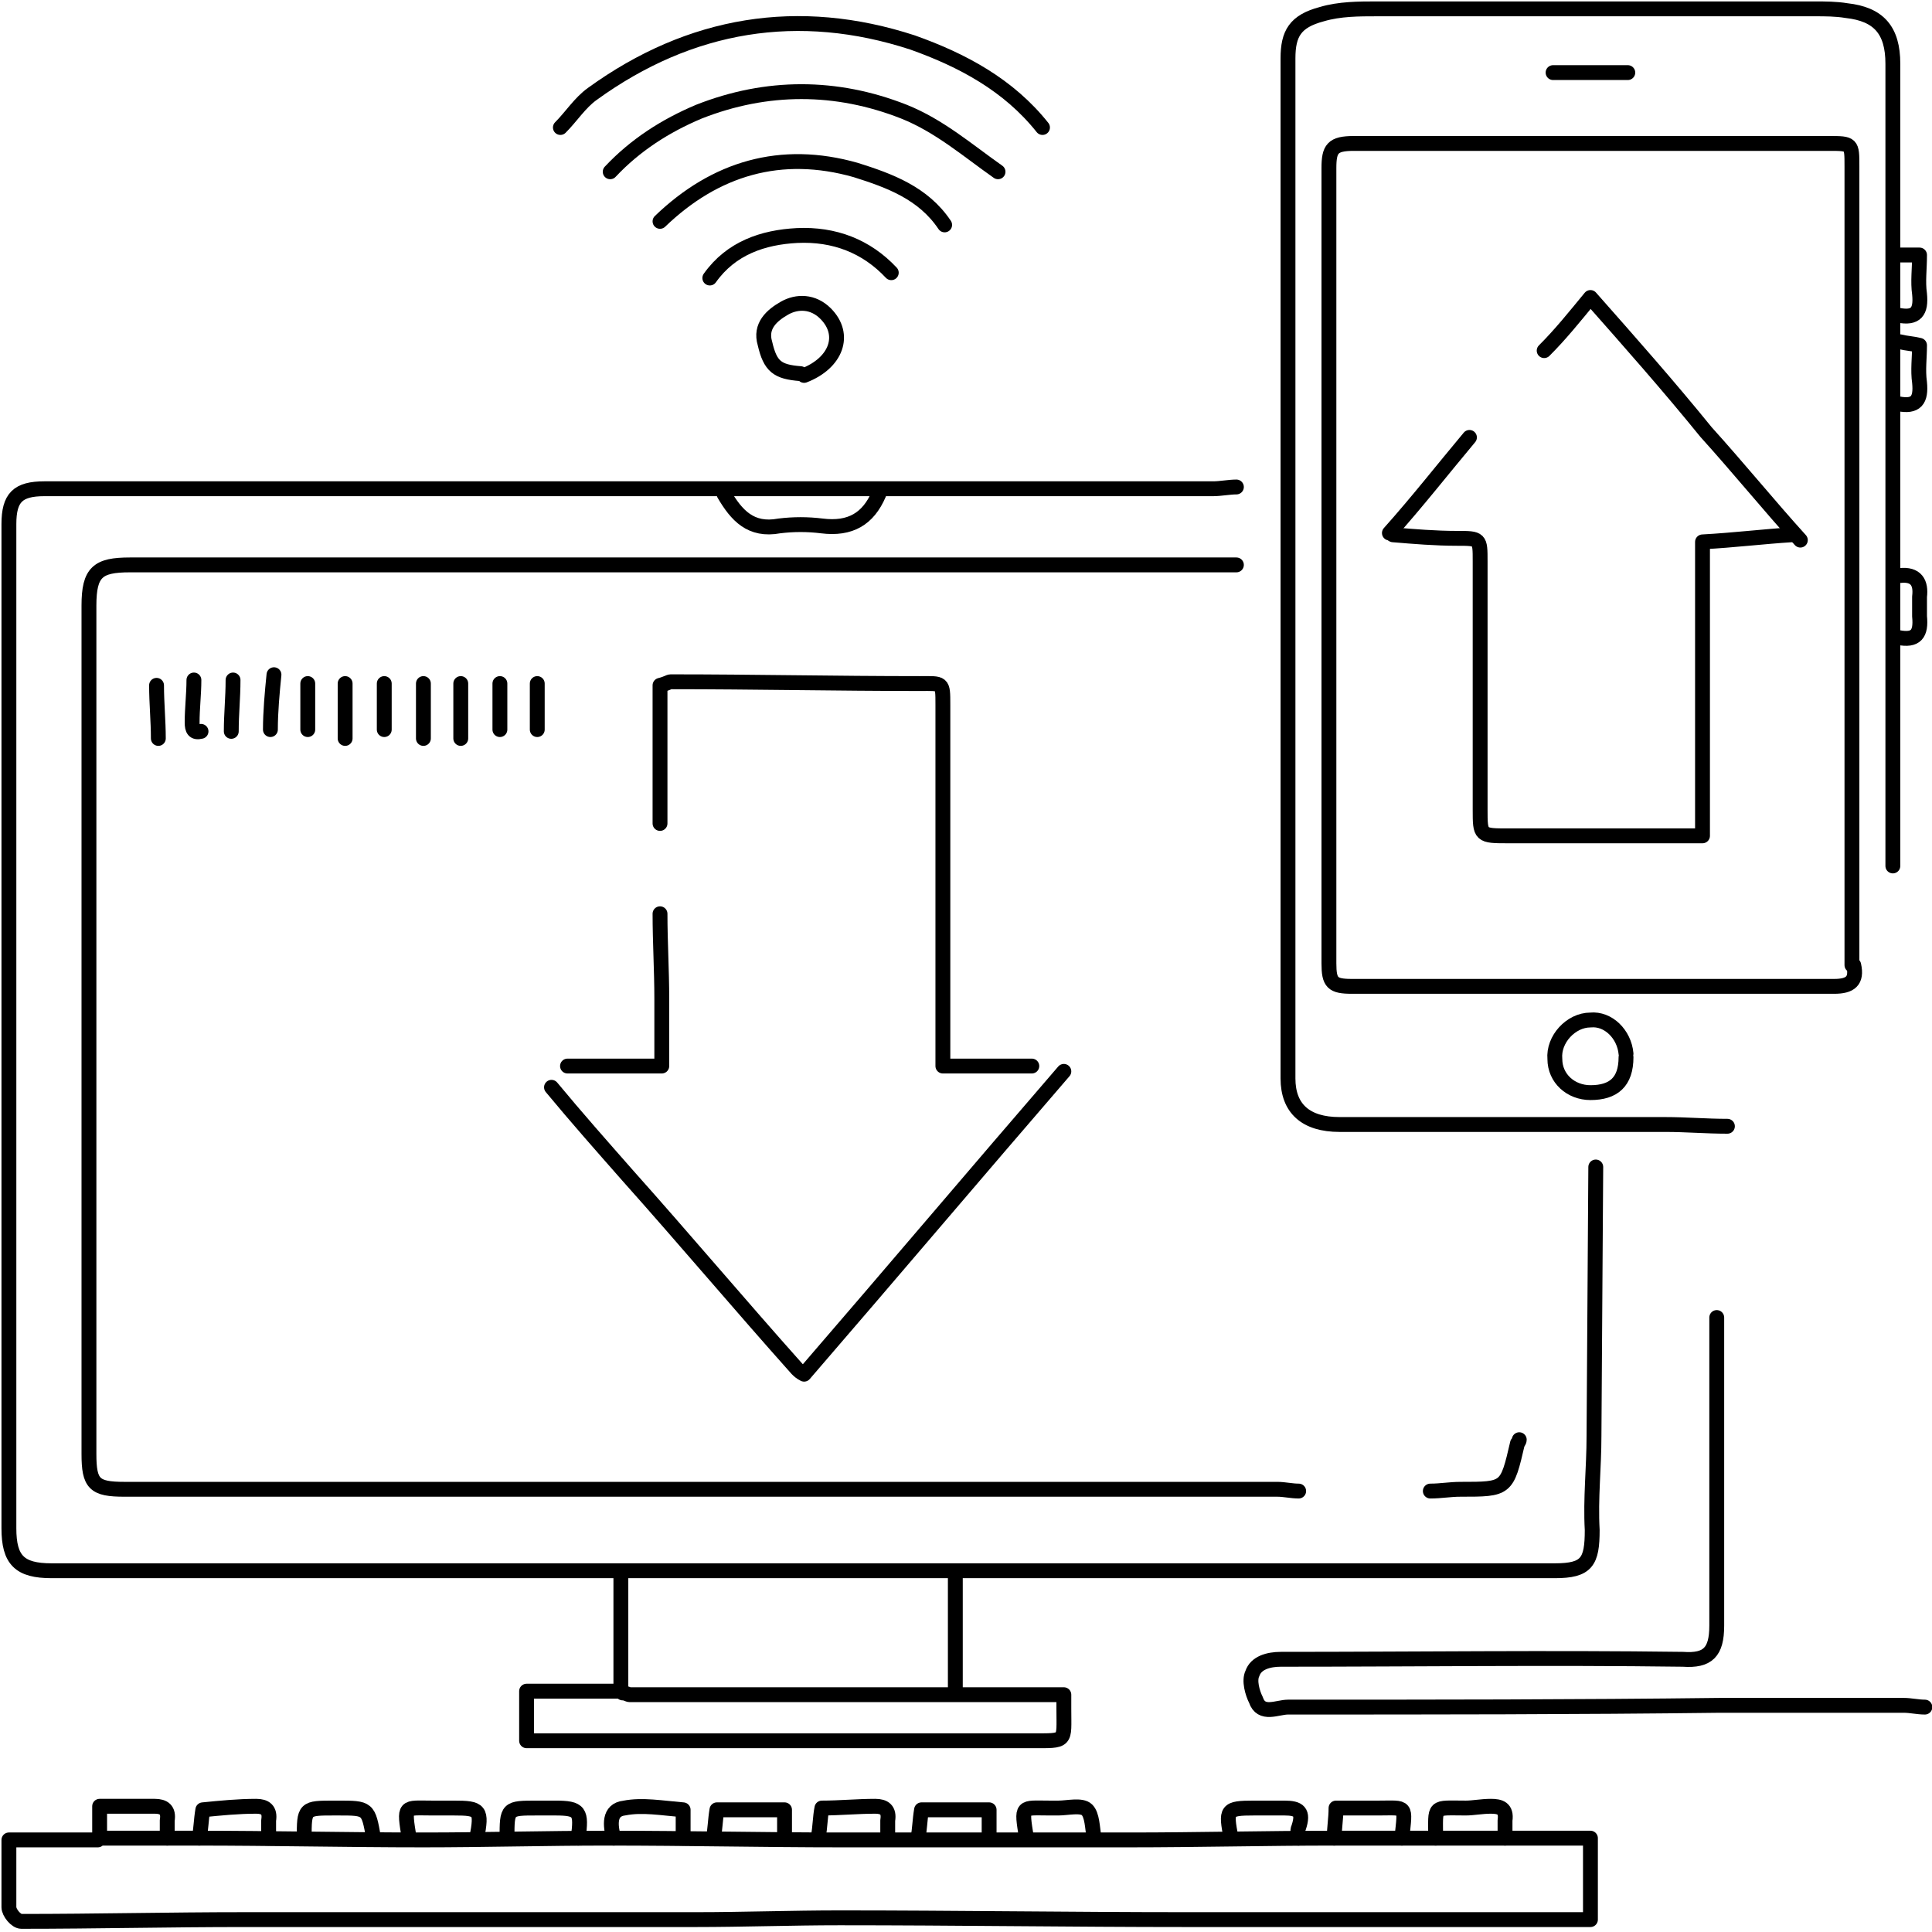 <?xml version="1.0" encoding="UTF-8"?> <svg xmlns="http://www.w3.org/2000/svg" width="130" height="130" viewBox="0 0 130 130" fill="none"> <g clip-path="url(#clip0)"> <path d="M83.195 38.011C58.416 38.011 33.518 38.011 8.739 38.011C6.584 38.011 5.985 38.488 5.985 40.752C5.985 59.817 5.985 78.882 5.985 97.828C5.985 99.853 6.344 100.211 8.379 100.211C34.236 100.211 60.092 100.211 85.948 100.211C86.427 100.211 86.906 100.33 87.385 100.33" stroke="black" stroke-miterlimit="10" stroke-linecap="round" stroke-linejoin="round"></path> <path d="M124.613 64.94C124.613 47.067 124.613 29.193 124.613 11.201C124.613 9.652 124.613 9.652 123.057 9.652C112.403 9.652 101.75 9.652 91.096 9.652C89.659 9.652 89.42 10.009 89.42 11.32C89.42 29.193 89.42 47.067 89.42 64.821C89.42 66.132 89.659 66.37 90.976 66.37C101.75 66.37 112.643 66.37 123.416 66.37C124.494 66.37 124.972 66.013 124.733 64.94" stroke="black" stroke-miterlimit="10" stroke-linecap="round" stroke-linejoin="round"></path> <path d="M83.195 32.768C82.716 32.768 82.118 32.887 81.639 32.887C74.696 32.887 67.873 32.887 60.93 32.887C57.339 32.887 53.867 32.887 50.276 32.887C34.475 32.887 18.674 32.887 2.993 32.887C1.197 32.887 0.599 33.483 0.599 35.27C0.599 57.791 0.599 80.312 0.599 102.832C0.599 104.977 1.317 105.692 3.472 105.692C15.681 105.692 27.892 105.692 40.101 105.692C47.643 105.692 55.184 105.692 62.726 105.692C76.731 105.692 90.617 105.692 104.623 105.692C106.777 105.692 107.136 105.096 107.136 102.951C107.017 100.807 107.256 98.781 107.256 96.636C107.256 95.206 107.376 79.954 107.376 78.524" stroke="black" stroke-miterlimit="10" stroke-linecap="round" stroke-linejoin="round"></path> <path d="M127.366 58.268C127.366 52.31 127.366 46.352 127.366 40.394C127.366 35.151 127.366 29.789 127.366 24.546C127.366 17.754 127.366 11.082 127.366 4.29C127.366 2.026 126.409 0.953 124.254 0.715C123.536 0.596 122.818 0.596 122.099 0.596C112.283 0.596 102.468 0.596 92.652 0.596C91.455 0.596 90.138 0.596 88.941 0.953C87.145 1.43 86.666 2.264 86.666 3.932C86.666 26.81 86.666 49.688 86.666 72.567C86.666 74.592 87.864 75.665 90.138 75.665C97.44 75.665 104.742 75.665 112.044 75.665C113.48 75.665 114.797 75.784 116.234 75.784" stroke="black" stroke-miterlimit="10" stroke-linecap="round" stroke-linejoin="round"></path> <path d="M6.584 123.804C4.669 123.804 2.634 123.804 0.599 123.804C0.599 125.472 0.599 126.902 0.599 128.332C0.599 128.689 1.077 129.285 1.437 129.285C6.464 129.285 11.372 129.166 16.4 129.166C26.575 129.166 36.63 129.166 46.805 129.166C50.037 129.166 53.269 129.047 56.501 129.047C64.282 129.047 72.063 129.166 79.844 129.166C88.343 129.166 96.722 129.166 105.221 129.166C105.82 129.166 106.418 129.166 107.017 129.166C107.017 127.259 107.017 125.591 107.017 123.685C101.151 123.685 95.525 123.685 89.779 123.685C85.23 123.685 80.562 123.804 76.013 123.804C69.549 123.804 63.085 123.804 56.621 123.804C51.354 123.804 46.206 123.685 40.939 123.685C36.75 123.685 32.56 123.804 28.49 123.804C23.343 123.804 18.315 123.685 13.168 123.685C11.013 123.685 8.858 123.685 6.704 123.685" stroke="black" stroke-miterlimit="10" stroke-linecap="round" stroke-linejoin="round"></path> <path d="M93.73 35.985C95.166 36.105 96.602 36.224 98.039 36.224C99.595 36.224 99.595 36.224 99.595 37.773C99.595 43.373 99.595 48.854 99.595 54.455C99.595 56.242 99.595 56.242 101.51 56.242C105.341 56.242 109.171 56.242 113.002 56.242C113.481 56.242 113.96 56.242 114.558 56.242C114.558 49.569 114.558 43.016 114.558 36.462C116.713 36.343 118.628 36.105 120.543 35.985" stroke="black" stroke-miterlimit="10" stroke-linecap="round" stroke-linejoin="round"></path> <path d="M69.429 71.732C67.514 71.732 65.479 71.732 63.444 71.732C63.444 71.137 63.444 70.66 63.444 70.183C63.444 62.557 63.444 55.05 63.444 47.424C63.444 45.875 63.444 45.995 61.888 45.995C56.261 45.995 50.755 45.875 45.129 45.875C45.009 45.875 44.889 45.995 44.411 46.114C44.411 49.212 44.411 52.31 44.411 55.408" stroke="black" stroke-miterlimit="10" stroke-linecap="round" stroke-linejoin="round"></path> <path d="M115.516 88.653C115.516 95.564 115.516 102.475 115.516 109.386C115.516 111.173 114.917 111.769 113.241 111.65C104.263 111.531 95.166 111.65 86.188 111.65C85.35 111.65 84.512 111.888 84.272 112.603C84.033 113.08 84.272 113.914 84.512 114.39C84.871 115.463 85.948 114.867 86.667 114.867C96.363 114.867 106.059 114.867 115.755 114.748C119.825 114.748 124.015 114.748 128.085 114.748C128.563 114.748 129.042 114.867 129.521 114.867" stroke="black" stroke-miterlimit="10" stroke-linecap="round" stroke-linejoin="round"></path> <path d="M41.657 113.795C39.622 113.795 37.587 113.795 35.433 113.795C35.433 114.986 35.433 115.94 35.433 117.131C36.031 117.131 36.51 117.131 36.989 117.131C47.762 117.131 58.656 117.131 69.429 117.131C71.823 117.131 71.584 117.25 71.584 114.986C71.584 114.748 71.584 114.39 71.584 114.033C68.95 114.033 66.436 114.033 63.922 114.033C56.74 114.033 49.558 114.033 42.376 114.033C42.256 114.033 42.136 113.914 41.897 113.914" stroke="black" stroke-miterlimit="10" stroke-linecap="round" stroke-linejoin="round"></path> <path d="M70.147 8.579C67.873 5.72 64.76 4.051 61.409 2.86C53.748 0.357 46.446 1.549 39.862 6.315C39.024 6.911 38.425 7.864 37.707 8.579" stroke="black" stroke-miterlimit="10" stroke-linecap="round" stroke-linejoin="round"></path> <path d="M67.155 11.558C65.12 10.128 63.205 8.46 60.81 7.507C56.262 5.72 51.593 5.72 47.044 7.507C44.77 8.46 42.735 9.771 41.059 11.558" stroke="black" stroke-miterlimit="10" stroke-linecap="round" stroke-linejoin="round"></path> <path d="M37.109 73.162C38.785 75.188 40.58 77.214 42.256 79.12C46.087 83.41 49.798 87.819 53.628 92.108C53.748 92.227 53.868 92.347 54.107 92.466C59.973 85.674 65.719 78.882 71.584 72.09" stroke="black" stroke-miterlimit="10" stroke-linecap="round" stroke-linejoin="round"></path> <path d="M44.411 61.485C44.411 63.391 44.53 65.298 44.53 67.204C44.53 68.634 44.53 70.183 44.53 71.732C42.376 71.732 40.221 71.732 38.186 71.732" stroke="black" stroke-miterlimit="10" stroke-linecap="round" stroke-linejoin="round"></path> <path d="M103.904 23.593C104.982 22.521 105.939 21.329 107.017 20.018C109.65 22.997 112.284 25.976 114.797 29.074C116.952 31.457 118.987 33.96 121.142 36.343" stroke="black" stroke-miterlimit="10" stroke-linecap="round" stroke-linejoin="round"></path> <path d="M54.107 25.261C56.261 24.427 56.98 22.521 55.543 21.091C54.705 20.257 53.628 20.257 52.79 20.733C51.952 21.21 51.114 21.925 51.473 23.116C51.832 24.665 52.311 25.023 53.867 25.142" stroke="black" stroke-miterlimit="10" stroke-linecap="round" stroke-linejoin="round"></path> <path d="M59.972 18.35C58.296 16.563 56.142 15.729 53.628 15.848C51.353 15.967 49.199 16.682 47.762 18.708" stroke="black" stroke-miterlimit="10" stroke-linecap="round" stroke-linejoin="round"></path> <path d="M48.72 33.245C49.558 34.675 50.516 35.747 52.431 35.389C53.389 35.27 54.346 35.27 55.304 35.389C57.219 35.628 58.416 34.913 59.135 33.245" stroke="black" stroke-miterlimit="10" stroke-linecap="round" stroke-linejoin="round"></path> <path d="M109.411 70.898C109.291 69.588 108.214 68.515 107.017 68.634C105.7 68.634 104.503 69.945 104.623 71.256C104.623 72.567 105.7 73.52 107.017 73.52C108.573 73.52 109.411 72.805 109.411 71.137" stroke="black" stroke-miterlimit="10" stroke-linecap="round" stroke-linejoin="round"></path> <path d="M63.563 15.133C62.127 12.988 59.853 12.154 57.578 11.439C52.551 10.009 48.121 11.32 44.411 14.895" stroke="black" stroke-miterlimit="10" stroke-linecap="round" stroke-linejoin="round"></path> <path d="M94.328 123.685C94.567 121.421 94.687 121.659 92.771 121.659C91.814 121.659 90.856 121.659 89.898 121.659C89.898 122.374 89.779 122.97 89.779 123.685" stroke="black" stroke-miterlimit="10" stroke-linecap="round" stroke-linejoin="round"></path> <path d="M45.967 123.685C45.967 123.089 45.967 122.493 45.967 121.778C44.53 121.659 43.214 121.421 42.017 121.659C40.939 121.778 41.059 122.851 41.298 123.685" stroke="black" stroke-miterlimit="10" stroke-linecap="round" stroke-linejoin="round"></path> <path d="M87.385 123.685C87.385 123.446 87.265 123.208 87.385 122.97C87.744 121.897 87.385 121.659 86.427 121.659C85.709 121.659 85.111 121.659 84.392 121.659C82.477 121.659 82.477 121.778 82.836 123.685" stroke="black" stroke-miterlimit="10" stroke-linecap="round" stroke-linejoin="round"></path> <path d="M11.252 123.685C11.252 123.327 11.252 122.97 11.252 122.493C11.372 121.778 11.013 121.54 10.415 121.54C9.217 121.54 8.02 121.54 6.704 121.54C6.704 122.374 6.704 122.97 6.704 123.685" stroke="black" stroke-miterlimit="10" stroke-linecap="round" stroke-linejoin="round"></path> <path d="M59.733 123.685C59.733 123.327 59.733 122.97 59.733 122.493C59.853 121.778 59.494 121.54 58.895 121.54C57.698 121.54 56.501 121.659 55.304 121.659C55.184 122.255 55.184 122.97 55.065 123.566" stroke="black" stroke-miterlimit="10" stroke-linecap="round" stroke-linejoin="round"></path> <path d="M66.556 123.685C66.556 123.089 66.556 122.493 66.556 121.778C65 121.778 63.564 121.778 62.008 121.778C61.888 122.493 61.888 123.089 61.768 123.685" stroke="black" stroke-miterlimit="10" stroke-linecap="round" stroke-linejoin="round"></path> <path d="M18.076 123.685C18.076 123.327 18.076 122.97 18.076 122.493C18.195 121.778 17.836 121.54 17.238 121.54C16.041 121.54 14.844 121.659 13.647 121.778C13.527 122.493 13.527 123.089 13.407 123.685" stroke="black" stroke-miterlimit="10" stroke-linecap="round" stroke-linejoin="round"></path> <path d="M101.27 123.685C101.27 123.327 101.27 122.97 101.27 122.493C101.39 121.659 100.911 121.54 100.313 121.54C99.714 121.54 99.116 121.659 98.637 121.659C96.363 121.659 96.602 121.421 96.602 123.685" stroke="black" stroke-miterlimit="10" stroke-linecap="round" stroke-linejoin="round"></path> <path d="M38.904 123.685C39.144 121.897 39.024 121.659 37.348 121.659C36.989 121.659 36.63 121.659 36.151 121.659C34.116 121.659 34.116 121.659 34.116 123.685" stroke="black" stroke-miterlimit="10" stroke-linecap="round" stroke-linejoin="round"></path> <path d="M64.282 105.93C64.282 108.552 64.282 111.054 64.282 113.676" stroke="black" stroke-miterlimit="10" stroke-linecap="round" stroke-linejoin="round"></path> <path d="M102.228 96.874C102.228 96.994 102.109 97.113 102.109 97.113C101.39 100.211 101.39 100.211 98.278 100.211C97.56 100.211 96.961 100.33 96.243 100.33" stroke="black" stroke-miterlimit="10" stroke-linecap="round" stroke-linejoin="round"></path> <path d="M41.777 106.169C41.777 108.671 41.777 111.173 41.777 113.795" stroke="black" stroke-miterlimit="10" stroke-linecap="round" stroke-linejoin="round"></path> <path d="M52.79 123.685C52.79 123.089 52.79 122.493 52.79 121.778C51.234 121.778 49.797 121.778 48.241 121.778C48.122 122.493 48.122 123.089 48.002 123.685" stroke="black" stroke-miterlimit="10" stroke-linecap="round" stroke-linejoin="round"></path> <path d="M73.619 123.685C73.499 122.97 73.499 122.136 73.14 121.778C72.781 121.421 71.823 121.659 71.225 121.659C70.985 121.659 70.866 121.659 70.626 121.659C68.711 121.659 68.711 121.421 69.07 123.685" stroke="black" stroke-miterlimit="10" stroke-linecap="round" stroke-linejoin="round"></path> <path d="M32.081 123.685C32.44 121.778 32.321 121.659 30.525 121.659C30.046 121.659 29.567 121.659 29.089 121.659C27.173 121.659 27.173 121.421 27.532 123.685" stroke="black" stroke-miterlimit="10" stroke-linecap="round" stroke-linejoin="round"></path> <path d="M98.876 29.432C97.081 31.576 95.405 33.721 93.49 35.866" stroke="black" stroke-miterlimit="10" stroke-linecap="round" stroke-linejoin="round"></path> <path d="M25.138 123.685C24.779 121.659 24.779 121.659 22.744 121.659C22.624 121.659 22.505 121.659 22.505 121.659C20.47 121.659 20.47 121.659 20.47 123.685" stroke="black" stroke-miterlimit="10" stroke-linecap="round" stroke-linejoin="round"></path> <path d="M127.845 22.997C128.324 23.116 128.683 23.116 129.162 23.236C129.162 24.07 129.042 24.904 129.162 25.738C129.282 26.929 128.923 27.406 127.726 27.168" stroke="black" stroke-miterlimit="10" stroke-linecap="round" stroke-linejoin="round"></path> <path d="M127.726 21.21C128.923 21.448 129.282 20.972 129.162 19.78C129.042 18.946 129.162 18.112 129.162 17.159C128.564 17.159 128.204 17.159 127.726 17.159" stroke="black" stroke-miterlimit="10" stroke-linecap="round" stroke-linejoin="round"></path> <path d="M127.845 38.726C128.923 38.607 129.282 39.203 129.162 40.156C129.162 40.632 129.162 40.99 129.162 41.467C129.282 42.658 128.923 43.135 127.726 42.896" stroke="black" stroke-miterlimit="10" stroke-linecap="round" stroke-linejoin="round"></path> <path d="M109.531 4.885C107.855 4.885 106.179 4.885 104.503 4.885" stroke="black" stroke-miterlimit="10" stroke-linecap="round" stroke-linejoin="round"></path> <path d="M13.048 45.756C13.048 46.709 12.928 47.663 12.928 48.616C12.928 49.093 13.048 49.331 13.527 49.212" stroke="black" stroke-miterlimit="10" stroke-linecap="round" stroke-linejoin="round"></path> <path d="M31.004 45.995C31.004 47.186 31.004 48.497 31.004 49.688" stroke="black" stroke-miterlimit="10" stroke-linecap="round" stroke-linejoin="round"></path> <path d="M23.223 45.995C23.223 47.186 23.223 48.497 23.223 49.688" stroke="black" stroke-miterlimit="10" stroke-linecap="round" stroke-linejoin="round"></path> <path d="M28.49 45.995C28.49 47.186 28.49 48.497 28.49 49.688" stroke="black" stroke-miterlimit="10" stroke-linecap="round" stroke-linejoin="round"></path> <path d="M18.435 45.399C18.315 46.59 18.195 47.901 18.195 49.093" stroke="black" stroke-miterlimit="10" stroke-linecap="round" stroke-linejoin="round"></path> <path d="M15.681 45.756C15.681 46.948 15.562 48.02 15.562 49.212" stroke="black" stroke-miterlimit="10" stroke-linecap="round" stroke-linejoin="round"></path> <path d="M20.709 45.995C20.709 47.067 20.709 48.139 20.709 49.093" stroke="black" stroke-miterlimit="10" stroke-linecap="round" stroke-linejoin="round"></path> <path d="M25.856 45.995C25.856 47.067 25.856 48.139 25.856 49.093" stroke="black" stroke-miterlimit="10" stroke-linecap="round" stroke-linejoin="round"></path> <path d="M33.637 45.995C33.637 47.067 33.637 48.139 33.637 49.093" stroke="black" stroke-miterlimit="10" stroke-linecap="round" stroke-linejoin="round"></path> <path d="M36.151 45.995C36.151 47.067 36.151 48.139 36.151 49.093" stroke="black" stroke-miterlimit="10" stroke-linecap="round" stroke-linejoin="round"></path> <path d="M10.534 46.114C10.534 47.305 10.654 48.497 10.654 49.688" stroke="black" stroke-miterlimit="10" stroke-linecap="round" stroke-linejoin="round"></path> </g> <defs> <clipPath id="clip0"> <rect width="130" height="130" fill="white"></rect> </clipPath> </defs> </svg> 